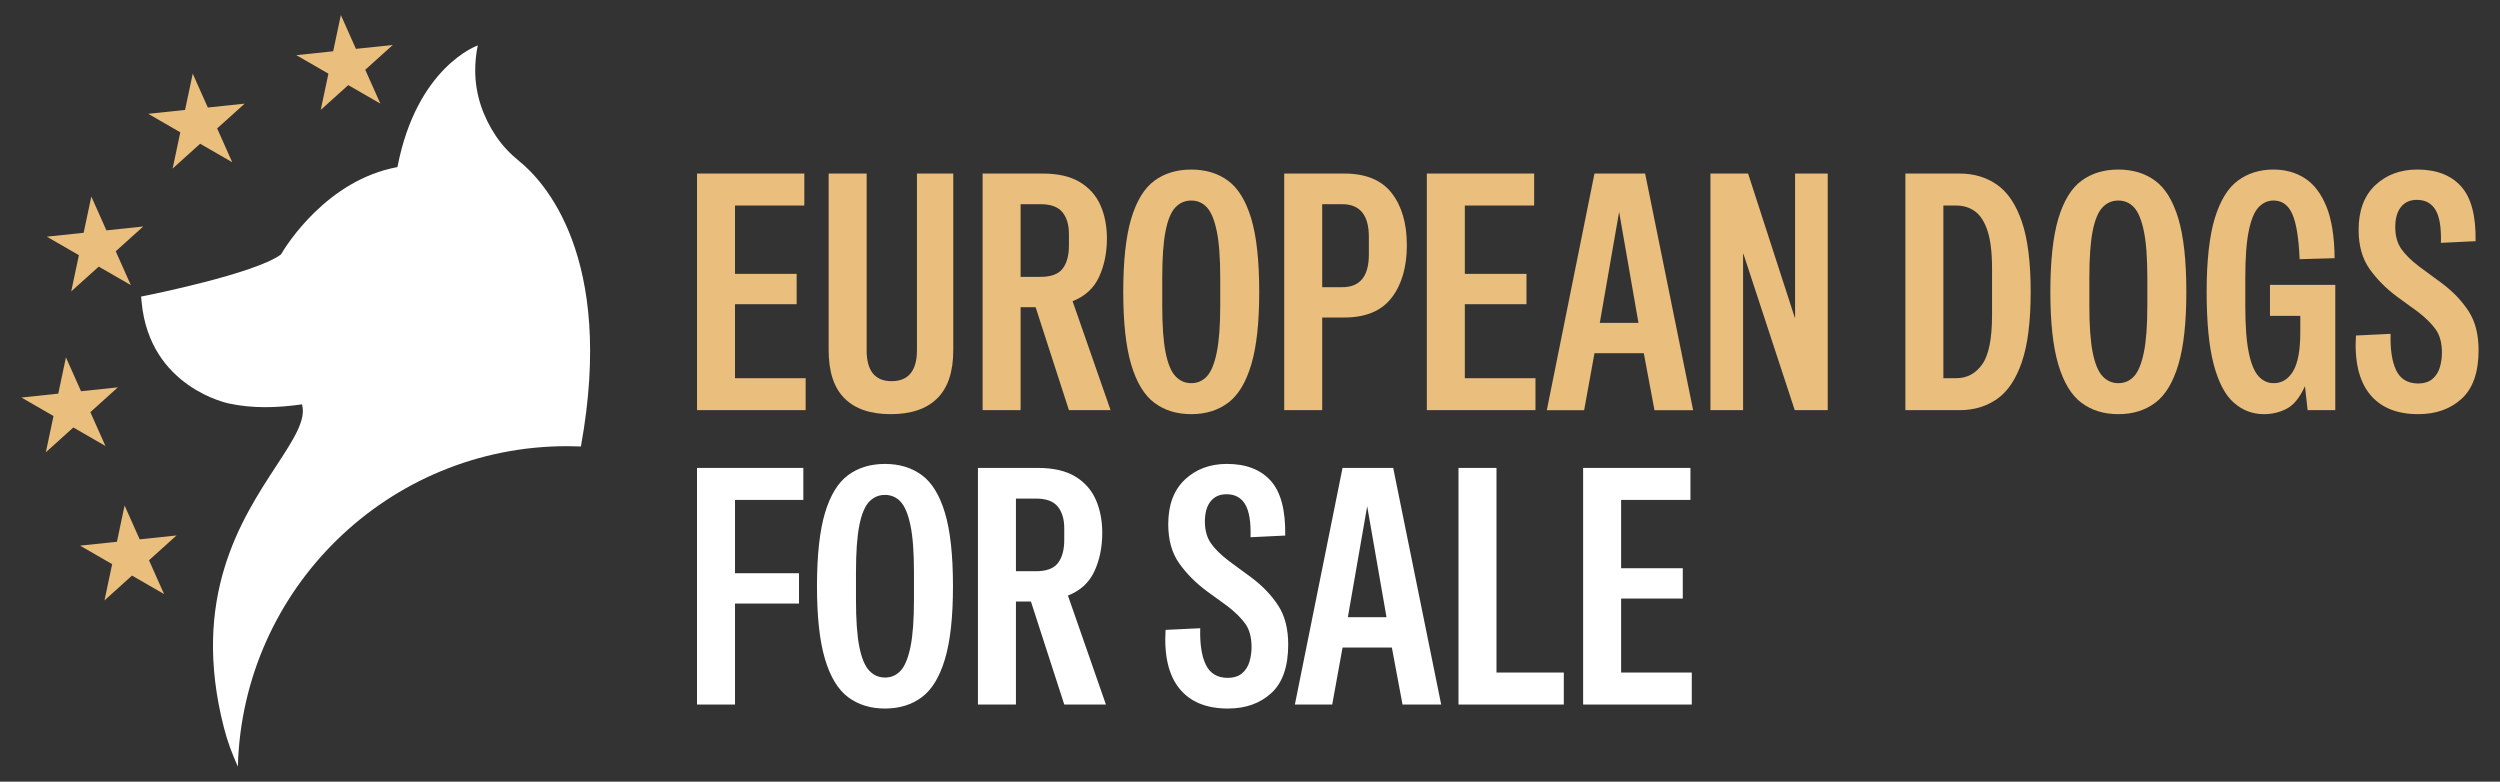 <?xml version="1.0" encoding="UTF-8"?>
<svg id="Layer_1" data-name="Layer 1" xmlns="http://www.w3.org/2000/svg" viewBox="0 0 3160 988">
  <rect x="0" y="0" width="3160" height="988" fill="#333333" stroke="none"/>
  <defs>
    <style>
      .cls-1 {
        fill: #fff;
      }

      .cls-2 {
        fill: #eabe7c;
      }
    </style>
  </defs>
  <g>
    <polygon class="cls-2" points="430.84 19 449.9 61.76 496.47 56.84 461.69 88.19 480.76 130.96 440.19 107.57 405.42 138.92 415.12 93.11 374.56 69.72 421.12 64.8 430.84 19"/>
    <polygon class="cls-2" points="243.62 93.13 262.69 135.9 309.25 130.98 274.48 162.33 293.54 205.09 252.98 181.7 218.2 213.05 227.91 167.25 187.35 143.86 233.91 138.94 243.62 93.13"/>
    <polygon class="cls-2" points="115.44 248.42 134.51 291.19 181.07 286.26 146.29 317.62 165.36 360.38 124.79 336.99 90.02 368.34 99.72 322.54 59.16 299.15 105.73 294.23 115.44 248.42"/>
    <polygon class="cls-2" points="83.35 451.75 102.42 494.52 148.99 489.6 114.21 520.95 133.27 563.72 92.71 540.32 57.93 571.67 67.64 525.87 27.08 502.48 73.64 497.56 83.35 451.75"/>
    <polygon class="cls-2" points="157.48 638.96 176.55 681.73 223.12 676.81 188.34 708.17 207.41 750.93 166.85 727.53 132.07 758.9 141.77 713.09 101.21 689.7 147.78 684.79 157.48 638.96"/>
  </g>
  <path class="cls-1" d="M502.38,211.17c-88.95,16.51-140.05,98.18-147.31,110.52-32.79,24.35-168.6,51.52-169,51.6l-7.73,1.56.76,7.8c10.44,107.03,109.08,127.12,110.53,127.41h0c29.64,6.38,60.7,5.54,92.09,1.03,5.64,19.45-10.7,44.44-32.38,77.6-44.21,67.61-108.77,166.36-66.2,331.43,4.85,18.79,10.01,31.69,17.51,48.87,5.92-224.69,189.92-405.03,416.05-405.03,5.88,0,11.74.13,17.56.37,43.9-241-48.18-336.67-77.98-360.65-11.29-9.09-21.33-19.66-29.39-31.69-16.02-23.92-26.22-52.13-26.22-82.83,0-10.88,1.11-21.51,3.23-31.77,0,0-77.06,26.68-101.53,153.76Z"/>
  <g>
    <path class="cls-2" d="M881.03,518.45V219.37h135.64v40.44h-87.62v86.35h77.93v38.33h-77.93v93.52h89.3v40.44h-137.32Z"/>
    <path class="cls-2" d="M1125.76,523.5c-25.56,0-45.01-6.67-58.34-20.01-13.34-13.33-20.01-33.63-20.01-60.87v-223.26h48.02v223.26c0,26.12,10.53,39.18,31.59,39.18s32.01-13.06,32.01-39.18v-223.26h45.91v223.26c0,27.24-6.74,47.53-20.22,60.87-13.48,13.34-33.14,20.01-58.97,20.01Z"/>
    <path class="cls-2" d="M1242.02,518.45V219.37h75.82c19.38,0,35.03,3.58,46.97,10.74,11.93,7.16,20.64,16.92,26.12,29.28,5.48,12.36,8.21,26.4,8.21,42.12,0,17.97-3.3,34.12-9.9,48.44-6.6,14.32-17.76,24.58-33.49,30.75l48.02,137.74h-52.65l-42.12-130.16h-18.96v130.16h-48.02ZM1315.32,258.12h-25.27v91.83h25.27c13.2,0,22.46-3.44,27.8-10.32,5.33-6.88,8-16.64,8-29.28v-14.74c0-11.51-2.74-20.64-8.21-27.38s-14.68-10.11-27.59-10.11Z"/>
    <path class="cls-2" d="M1505.72,523.5c-18.26,0-33.77-4.78-46.55-14.32-12.78-9.54-22.54-25.62-29.28-48.23-6.74-22.6-10.11-53.29-10.11-92.04s3.37-70.2,10.11-92.67c6.74-22.46,16.49-38.4,29.28-47.81,12.78-9.41,28.29-14.11,46.55-14.11s33.76,4.71,46.55,14.11c12.78,9.41,22.54,25.35,29.28,47.81,6.74,22.47,10.11,53.36,10.11,92.67s-3.37,69.44-10.11,92.04c-6.74,22.61-16.5,38.69-29.28,48.23-12.78,9.54-28.3,14.32-46.55,14.32ZM1505.72,484.33c7.86,0,14.46-2.88,19.8-8.64,5.33-5.75,9.48-15.8,12.43-30.12,2.95-14.32,4.42-34.12,4.42-59.39v-34.96c0-25.27-1.47-45-4.42-59.18-2.95-14.18-7.1-24.15-12.43-29.91-5.34-5.75-11.94-8.64-19.8-8.64s-14.53,2.88-20.01,8.64c-5.48,5.76-9.62,15.73-12.43,29.91-2.81,14.18-4.21,33.91-4.21,59.18v34.96c0,25.27,1.4,45.01,4.21,59.18,2.8,14.18,6.95,24.22,12.43,30.12,5.48,5.9,12.14,8.85,20.01,8.85Z"/>
    <path class="cls-2" d="M1623.24,518.45V219.37h75.82c27.24,0,47.24,8.21,60.03,24.64,12.78,16.43,19.17,38.41,19.17,65.92s-6.39,49.64-19.17,66.35c-12.78,16.71-32.79,25.06-60.03,25.06h-27.8v117.1h-48.02ZM1696.53,258.12h-25.27v104.89h25.27c22.46,0,33.7-13.76,33.7-41.28v-22.33c0-27.52-11.24-41.28-33.7-41.28Z"/>
    <path class="cls-2" d="M1803.52,518.45V219.37h135.64v40.44h-87.62v86.35h77.93v38.33h-77.93v93.52h89.3v40.44h-137.32Z"/>
    <path class="cls-2" d="M1955.17,518.45l60.24-299.08h64.03l60.66,299.08h-48.86l-13.48-72.03h-62.34l-13.06,72.03h-47.18ZM2022.14,408.08h48.86l-24.43-140.27-24.43,140.27Z"/>
    <path class="cls-2" d="M2161.99,518.45V219.37h47.6l58.97,181.98h.42v-181.98h41.28v299.08h-41.7l-64.87-197.56h-.42v197.56h-41.28Z"/>
    <path class="cls-2" d="M2408.41,518.45V219.37h68.66c17.97,0,33.7,4.71,47.18,14.11,13.48,9.41,23.94,25,31.38,46.76,7.44,21.77,11.16,51.32,11.16,88.67s-3.73,66.91-11.16,88.67c-7.44,21.77-17.9,37.35-31.38,46.76-13.48,9.41-29.21,14.11-47.18,14.11h-68.66ZM2456.43,478.01h16.43c13.48,0,24.36-5.83,32.65-17.48,8.28-11.65,12.43-32.36,12.43-62.13v-58.97c0-20.22-1.9-36.08-5.69-47.6-3.79-11.51-9.06-19.73-15.8-24.64-6.74-4.91-14.61-7.37-23.59-7.37h-16.43v218.2Z"/>
    <path class="cls-2" d="M2677.58,523.5c-18.26,0-33.77-4.78-46.55-14.32-12.78-9.54-22.54-25.62-29.28-48.23-6.74-22.6-10.11-53.29-10.11-92.04s3.37-70.2,10.11-92.67c6.74-22.46,16.49-38.4,29.28-47.81,12.78-9.41,28.29-14.11,46.55-14.11s33.76,4.71,46.55,14.11c12.78,9.41,22.54,25.35,29.28,47.81,6.74,22.47,10.11,53.36,10.11,92.67s-3.37,69.44-10.11,92.04c-6.74,22.61-16.5,38.69-29.28,48.23-12.78,9.54-28.3,14.32-46.55,14.32ZM2677.58,484.33c7.86,0,14.46-2.88,19.8-8.64,5.33-5.75,9.48-15.8,12.43-30.12,2.95-14.32,4.42-34.12,4.42-59.39v-34.96c0-25.27-1.47-45-4.42-59.18-2.95-14.18-7.1-24.15-12.43-29.91-5.34-5.75-11.94-8.64-19.8-8.64s-14.53,2.88-20.01,8.64c-5.48,5.76-9.62,15.73-12.43,29.91-2.81,14.18-4.21,33.91-4.21,59.18v34.96c0,25.27,1.4,45.01,4.21,59.18,2.8,14.18,6.95,24.22,12.43,30.12,5.48,5.9,12.14,8.85,20.01,8.85Z"/>
    <path class="cls-2" d="M2861.65,523.5c-14.32,0-26.96-4.78-37.91-14.32-10.95-9.54-19.45-25.55-25.48-48.02-6.04-22.46-9.06-53.21-9.06-92.25s3.44-70.62,10.32-93.09c6.88-22.46,16.64-38.33,29.28-47.6,12.64-9.27,27.52-13.9,44.65-13.9,15.16,0,28.43,3.65,39.81,10.95,11.37,7.31,20.43,19.1,27.17,35.38,6.74,16.29,10.25,38.19,10.53,65.71l-44.23,1.26c-1.12-26.68-4.21-45.7-9.27-57.08-5.05-11.37-12.92-17.06-23.59-17.06-7.31,0-13.62,2.81-18.96,8.43-5.34,5.62-9.48,15.52-12.43,29.7-2.95,14.18-4.42,33.91-4.42,59.18v36.23c0,25,1.47,44.59,4.42,58.76,2.95,14.18,7.09,24.16,12.43,29.91,5.33,5.76,11.65,8.64,18.96,8.64,10.39,0,18.6-5.05,24.64-15.16,6.04-10.11,9.06-26.54,9.06-49.29v-20.64h-38.33v-39.18h82.56v158.39h-34.96l-3.37-30.33c-6.46,14.32-14.11,23.8-22.96,28.43s-18.47,6.95-28.85,6.95Z"/>
    <path class="cls-2" d="M3056.68,523.5c-27.24,0-47.67-8.43-61.29-25.27-13.62-16.85-19.45-41.56-17.48-74.14l43.81-2.11c-.56,19.66,1.75,34.96,6.95,45.91,5.19,10.95,14.25,16.57,27.17,16.85,8.14,0,14.46-1.96,18.96-5.9,4.49-3.93,7.58-8.91,9.27-14.95,1.68-6.04,2.53-12,2.53-17.9,0-12.35-2.6-22.18-7.79-29.49-5.2-7.3-12.71-14.74-22.54-22.33l-26.12-18.96c-14.05-10.39-25.69-22.11-34.96-35.17-9.27-13.06-13.9-29.55-13.9-49.49,0-24.43,7.02-43.24,21.06-56.45,14.04-13.2,31.73-19.8,53.08-19.8,24.15,0,42.61,7.1,55.39,21.27,12.78,14.18,18.88,37.28,18.32,69.29l-43.81,2.11c.56-19.09-1.68-32.92-6.74-41.49-5.05-8.56-12.92-12.85-23.59-12.85-8.71,0-15.45,3.02-20.22,9.06-4.78,6.04-7.16,14.53-7.16,25.48s2.53,20.08,7.58,27.38c5.05,7.31,12.78,14.89,23.17,22.75l28.64,21.06c13.76,10.39,24.85,22.05,33.28,34.96,8.43,12.92,12.64,29.35,12.64,49.29,0,27.8-7.09,48.23-21.27,61.29-14.18,13.06-32.51,19.59-54.97,19.59Z"/>
    <path class="cls-1" d="M881.03,890.53v-299.08h134.38v40.44h-86.35v92.67h80.88v38.33h-80.88v127.64h-48.02Z"/>
    <path class="cls-1" d="M1118.61,895.59c-18.26,0-33.77-4.78-46.55-14.32-12.78-9.54-22.54-25.62-29.28-48.23-6.74-22.6-10.11-53.29-10.11-92.04s3.37-70.2,10.11-92.67c6.74-22.46,16.49-38.4,29.28-47.81,12.78-9.41,28.29-14.11,46.55-14.11s33.76,4.71,46.55,14.11c12.78,9.41,22.54,25.35,29.28,47.81,6.74,22.47,10.11,53.36,10.11,92.67s-3.37,69.44-10.11,92.04c-6.74,22.61-16.5,38.69-29.28,48.23-12.78,9.54-28.3,14.32-46.55,14.32ZM1118.61,856.41c7.86,0,14.46-2.88,19.8-8.64,5.33-5.75,9.48-15.8,12.43-30.12,2.95-14.32,4.42-34.12,4.42-59.39v-34.96c0-25.27-1.47-45-4.42-59.18-2.95-14.18-7.1-24.15-12.43-29.91-5.34-5.75-11.94-8.64-19.8-8.64s-14.53,2.88-20.01,8.64c-5.48,5.76-9.62,15.73-12.43,29.91-2.81,14.18-4.21,33.91-4.21,59.18v34.96c0,25.27,1.4,45.01,4.21,59.18,2.8,14.18,6.95,24.22,12.43,30.12,5.48,5.9,12.14,8.85,20.01,8.85Z"/>
    <path class="cls-1" d="M1236.13,890.53v-299.08h75.82c19.38,0,35.03,3.58,46.97,10.74,11.93,7.16,20.64,16.92,26.12,29.28,5.48,12.36,8.21,26.4,8.21,42.12,0,17.97-3.3,34.12-9.9,48.44-6.6,14.32-17.76,24.58-33.49,30.75l48.02,137.74h-52.65l-42.12-130.16h-18.96v130.16h-48.02ZM1309.42,630.21h-25.27v91.83h25.27c13.2,0,22.46-3.44,27.8-10.32,5.33-6.88,8-16.64,8-29.28v-14.74c0-11.51-2.74-20.64-8.21-27.38s-14.68-10.11-27.59-10.11Z"/>
    <path class="cls-1" d="M1552.05,895.59c-27.24,0-47.67-8.43-61.29-25.27-13.63-16.85-19.45-41.56-17.48-74.14l43.81-2.11c-.57,19.66,1.75,34.96,6.95,45.91,5.19,10.95,14.25,16.57,27.17,16.85,8.14,0,14.46-1.96,18.96-5.9,4.49-3.93,7.58-8.91,9.27-14.95,1.69-6.04,2.53-12,2.53-17.9,0-12.35-2.6-22.18-7.79-29.49-5.2-7.3-12.71-14.74-22.54-22.33l-26.12-18.96c-14.05-10.39-25.7-22.11-34.96-35.17-9.27-13.06-13.9-29.55-13.9-49.49,0-24.43,7.02-43.24,21.06-56.45,14.04-13.2,31.73-19.8,53.08-19.8,24.15,0,42.61,7.1,55.39,21.27,12.77,14.18,18.88,37.28,18.32,69.29l-43.81,2.11c.56-19.09-1.68-32.92-6.74-41.49-5.05-8.56-12.92-12.85-23.59-12.85-8.71,0-15.45,3.02-20.22,9.06-4.78,6.04-7.16,14.53-7.16,25.48s2.53,20.08,7.58,27.38c5.05,7.31,12.78,14.89,23.17,22.75l28.64,21.06c13.76,10.39,24.85,22.05,33.28,34.96,8.43,12.92,12.64,29.35,12.64,49.29,0,27.8-7.1,48.23-21.27,61.29-14.18,13.06-32.51,19.59-54.97,19.59Z"/>
    <path class="cls-1" d="M1636.72,890.53l60.24-299.08h64.03l60.66,299.08h-48.86l-13.48-72.03h-62.34l-13.06,72.03h-47.18ZM1703.69,780.17h48.86l-24.43-140.27-24.43,140.27Z"/>
    <path class="cls-1" d="M1843.54,890.53v-299.08h48.02v258.64h85.09v40.44h-133.11Z"/>
    <path class="cls-1" d="M2001.08,890.53v-299.08h135.64v40.44h-87.62v86.35h77.93v38.33h-77.93v93.52h89.3v40.44h-137.32Z"/>
  </g>
</svg>
